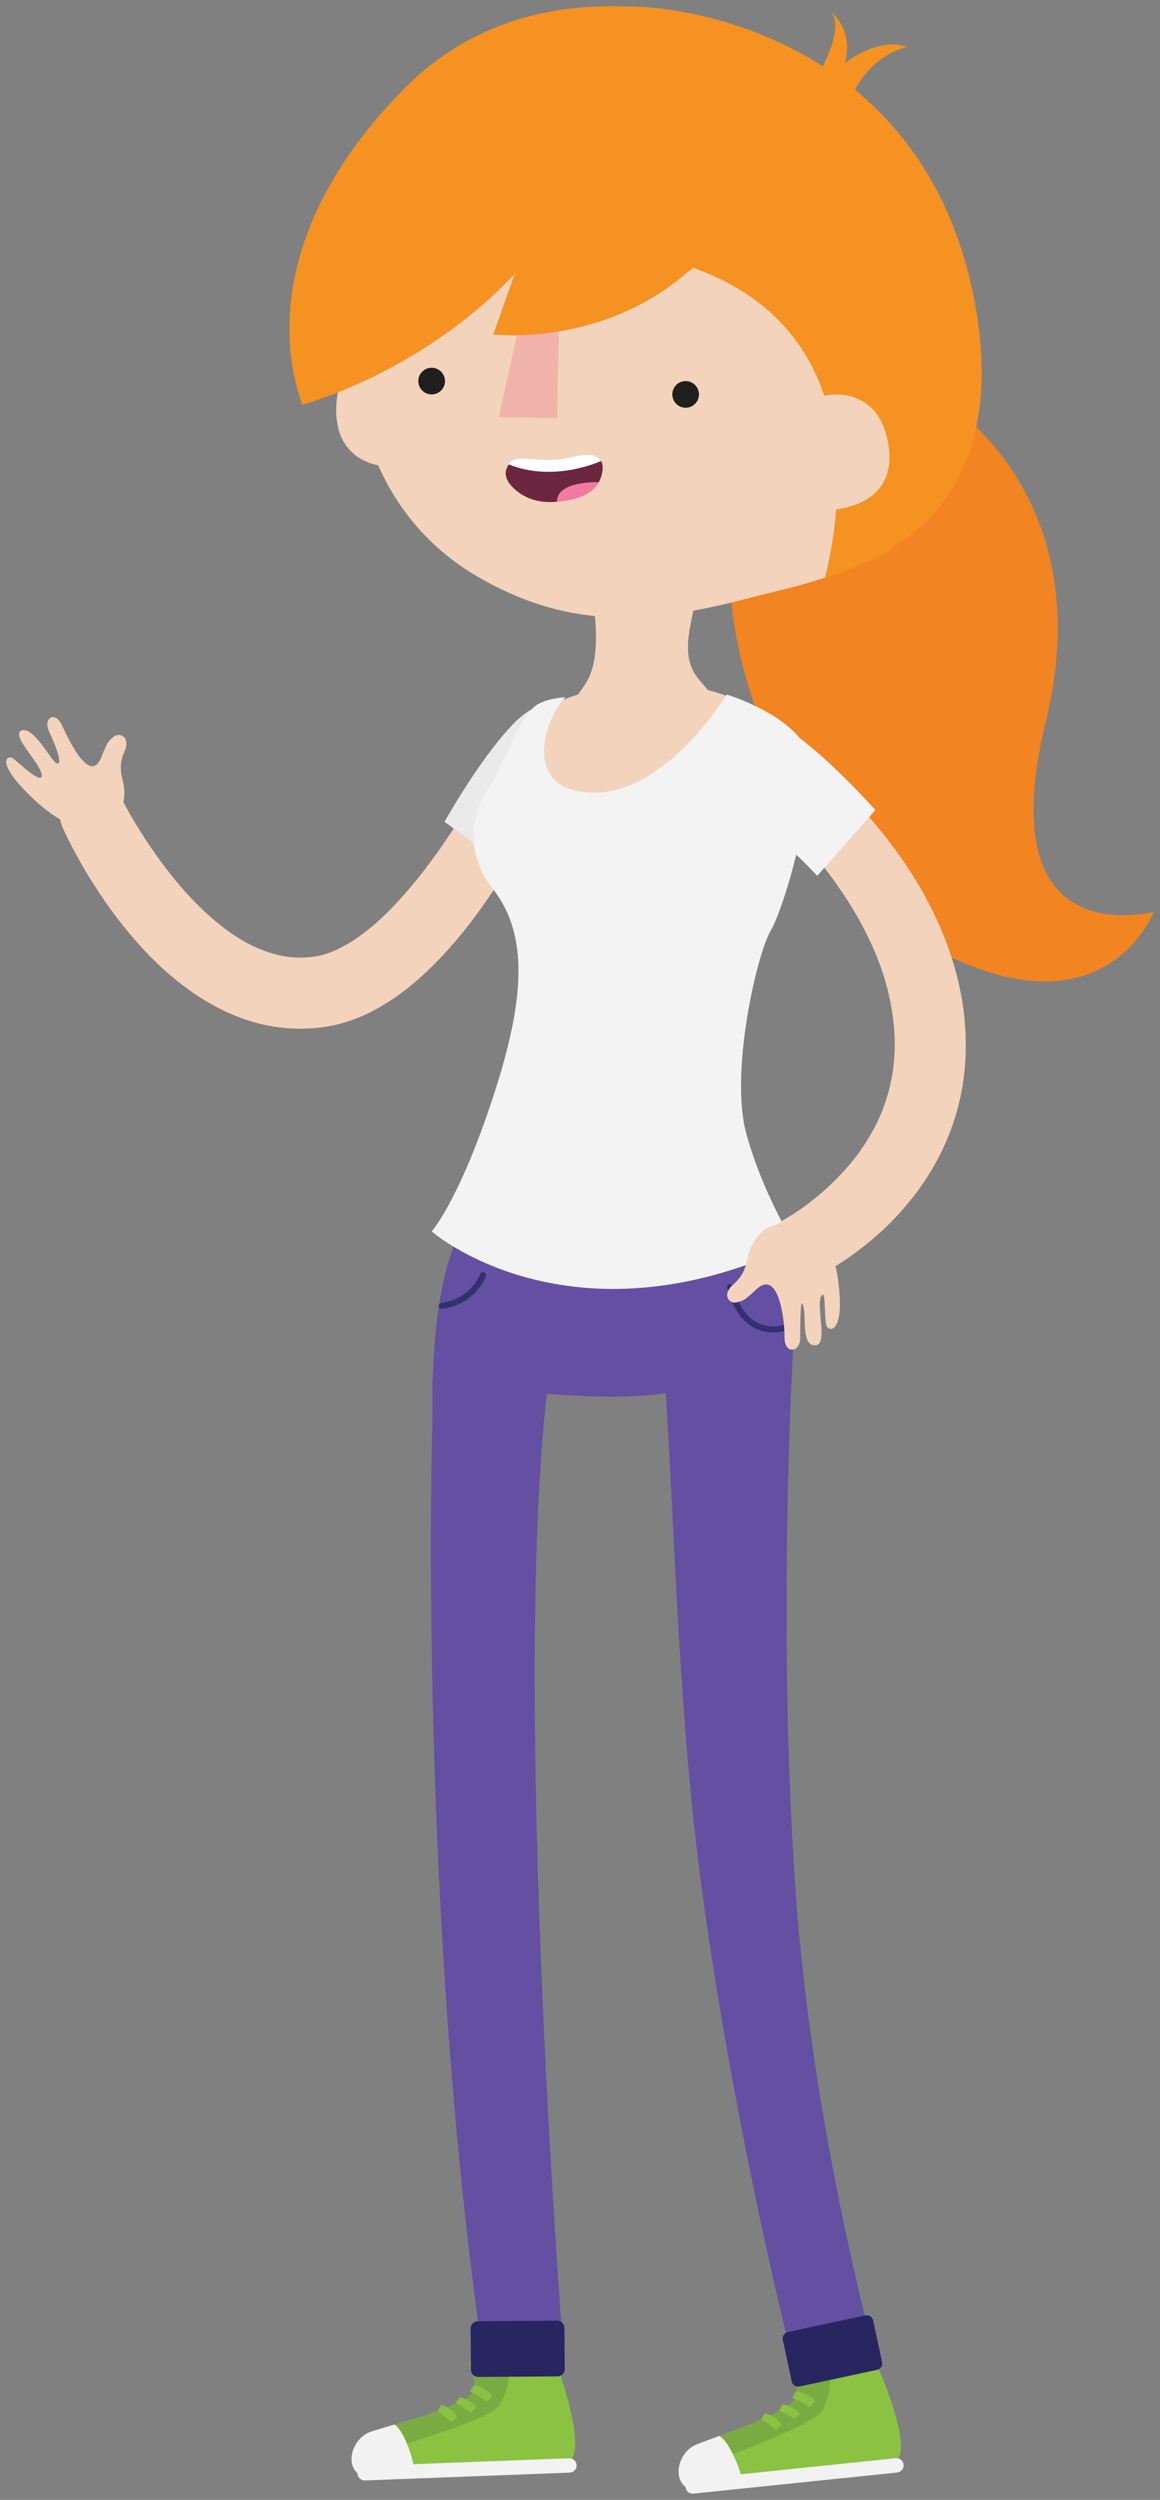 <?xml version="1.0" encoding="UTF-8"?>
<svg id="Layer_1" data-name="Layer 1" xmlns="http://www.w3.org/2000/svg" xmlns:xlink="http://www.w3.org/1999/xlink" viewBox="0 0 268.661 578.88">
  <rect x="0" y="0" width="268.661" height="578.88" fill="#808080" stroke="none"/>
  <defs>
    <style>
      .cls-1 {
        fill: #f2f2f2;
      }

      .cls-1, .cls-2, .cls-3, .cls-4, .cls-5, .cls-6, .cls-7, .cls-8, .cls-9, .cls-10, .cls-11, .cls-12, .cls-13, .cls-14, .cls-15, .cls-16, .cls-17, .cls-18 {
        stroke-width: 0px;
      }

      .cls-2 {
        fill: #f3d3bb;
      }

      .cls-3 {
        fill: #f28421;
      }

      .cls-4 {
        fill: #272660;
      }

      .cls-5 {
        fill: #f27aa0;
      }

      .cls-6 {
        fill: none;
      }

      .cls-7 {
        fill: #f59222;
      }

      .cls-8 {
        fill: #ebeaea;
      }

      .cls-9 {
        fill: #f3f3f3;
      }

      .cls-10 {
        fill: #7aab42;
      }

      .cls-19 {
        clip-path: url(#clippath);
      }

      .cls-11 {
        fill: #333070;
      }

      .cls-12 {
        fill: #6b2640;
      }

      .cls-13 {
        fill: #efb3ab;
      }

      .cls-14 {
        fill: #211e1e;
      }

      .cls-15 {
        fill: #5d5b87;
      }

      .cls-16 {
        fill: #fff;
      }

      .cls-17 {
        fill: #6350a2;
      }

      .cls-18 {
        fill: #8bc241;
      }
    </style>
    <clipPath id="clippath">
      <path class="cls-6" d="M240.783,165.635c9.097-37.219-6.424-58.821-16.116-68.176,1.662-7.812,1.788-17.212-.287-28.566-4.284-23.451-15.163-39.146-27.804-49.546,4.814-8.864,12.198-9.871,12.198-9.871-6.946-2.518-14.576,3.725-14.576,3.725,2.291-7.338-3.1-11.956-3.1-11.956,2.182,3.064.056,8.691-1.972,12.671C171.593,2.64,152.574-.04,143.544.067c-.037 0-.085,0-.127,0-16.082-.621-35.483,3.02-51.274,19.053-33.743,34.261-27.057,63.812-23.54,73.164,0,0,3.175-.846,8.198-2.849-.131.698-.237,1.434-.301,2.232-.847,10.598,5.534,13.867,9.636,14.636,4.278,9.617,11.461,19.103,23.257,25.914,9.347,5.397,18.151,8.128,26.966,9.01.469,5.268.363,10.801-1.583,14.598-.35.684-.764,1.317-1.195,1.935-.378.543-.766,1.076-1.137,1.621-1.132.359-2.278.759-3.44,1.201.154-.197.308-.391.466-.576,0,0-3.958.205-6.427,1.672-.453.269-.907.665-1.359,1.152-.714.373-1.423.849-2.231,1.526-.911.702-1.778,1.524-2.578,2.454-7.379,7.782-15.363,22.039-15.363,22.039l2.125,1.555c-2.334,3.584-4.788,7.059-7.365,10.366-3.522,4.474-7.273,8.685-11.307,12.128-2.016,1.706-4.093,3.231-6.184,4.413-1.046.589-2.086,1.121-3.113,1.546-1.028.423-2.042.753-3.031.98-.247.06-.494.117-.737.152-.246.041-.474.093-.765.121l-.83.103-.829.062c-1.106.06-2.212.045-3.318-.049-2.212-.217-4.425-.741-6.633-1.586-4.423-1.657-8.734-4.61-12.703-8.197-3.996-3.582-7.649-7.833-11-12.376-1.678-2.271-3.273-4.63-4.781-7.043-.759-1.203-1.495-2.421-2.202-3.646-.354-.612-.698-1.226-1.034-1.837l-.494-.907-.158-.299c.256-1.449.254-2.906.084-3.889-.331-1.92-1.451-4.242.123-7.79,1.575-3.549-1.202-4.596-2.443-3.522-1.241,1.073-1.335.868-2.859,4.704-2.59,6.519-7.37-3.49-9.125-7.302-1.631-3.541-4.448-1.693-3.004,1.411,3.507,7.535,2.416,8.338,1.047,6.75-1.393-1.615-5.156-8.187-7.557-6.928-2.401,1.259,5.451,8.424,4.757,10.661-.428,1.38-5.361-3.297-6.549-4.234-1.188-.938-4.557.507,4.327,9.034,2.404,2.308,4.58,3.943,6.541,5.08.11.65.298,1.296.587,1.923l.572,1.238.542,1.127c.366.741.738,1.47,1.117,2.192.757,1.445,1.538,2.867,2.348,4.274,1.63,2.805,3.368,5.549,5.226,8.235,1.852,2.69,3.855,5.298,5.999,7.833,2.141,2.535,4.442,4.984,6.931,7.314,2.504,2.315,5.199,4.507,8.153,6.475,1.477.983,3.014,1.912,4.615,2.769,1.609.85,3.282,1.625,5.018,2.304,3.462,1.378,7.23,2.274,11.08,2.635,1.928.166,3.873.19,5.807.076l1.447-.115c.48-.052.958-.116,1.437-.176.467-.052.986-.15,1.49-.239.51-.084,1.006-.194,1.498-.312,3.959-.931,7.533-2.501,10.688-4.388,3.176-1.879,5.979-4.041,8.571-6.311,5.151-4.568,9.448-9.588,13.295-14.799,1.391-1.879,2.703-3.792,3.982-5.72,8.831,11.508,6.65,27.976-.953,50.387-7.489,22.075-13.402,28.683-13.402,28.683,0,0,1.74,1.519,5.075,3.53-.025.083-.047.168-.071.251-1.498,3.876-2.538,8.438-3.26,13.05-.001.001-.003.002-.004.003-.097.138-.145.313-.121.494.006.042.015.081.027.12 0.0.001.001.002.002.004-1.886,12.552-1.455,25.252-1.455,25.252,0,0-3.41,105.623,10.515,209.662l-.047 0c-.911.009-1.644.752-1.638,1.663l.053,7.614c-.21.23-.326.514-.286.876.043.389.165.801.313,1.227.026.308.131.592.302.829.309.829.604,1.696.58,2.563-.105-.029-.169-.044-.169-.044l-.991,1.577c.127-.02.338.047.597.167-.332.474-.828.94-1.554,1.389-.054.034-.115.068-.172.101-.69-.285-1.23-.413-1.23-.413l-.909,1.475c.02-.003.049.003.073.004-.641.294-1.336.589-2.066.882-.703-.388-1.28-.578-1.28-.578l-.958,1.432c-1.808.659-3.693,1.282-5.413,1.823-1.562.459-3.104.912-4.521,1.33-.001-0-.001-.001-.001-.001-.624.184-1.22.361-1.785.529-0,0-.004.001-.004.001h0c-.251.075-.496.148-.734.219-.022.007-.043.013-.066.02-.356.106-.691.207-1.009.303-.038.012-.079.024-.117.035-.324.098-.623.189-.899.275-.032.01-.063.019-.095.029-.275.085-.532.166-.75.235-2.774.889-4.719,4.08-4.478,6.777.059,1.148.484,2.209,1.374,2.969.052.894.83,1.587,1.757,1.554l47.344-1.808c.938-.034,1.671-.799,1.636-1.71l-.001-.034c-.026-.693-.491-1.268-1.125-1.486.029-.043.064-.082.091-.125,2.007-3.297-.653-12.965-2.667-19.089.566-.264.958-.835.954-1.5l-.066-9.594c-.004-.577-.305-1.082-.756-1.375-2.617-36.405-10.195-154.373-3.316-214.893,1.818.15,3.635.249,5.407.348,4.775.267,13.436.694,22.127-.479,2.091,32.13,2.973,75.555,8.476,115.773,5.955,43.524,14.916,83.379,19.339,101.794-.543.32-.851.957-.711,1.607l2.075,9.662c.113.525.489.924.96,1.096.12.386.2.777.215,1.173-.107-.021-.171-.032-.171-.032l-.886,1.637c.126-.028.341.026.608.13-.301.495-.765.992-1.461,1.486-.052.037-.111.075-.166.113-.706-.239-1.253-.331-1.253-.331l-.811,1.526c.021-.005.051-.001.077-.001-.622.336-1.298.676-2.008,1.017-.727-.342-1.315-.495-1.315-.495l-.862,1.492c-1.766.777-3.611,1.524-5.295,2.176-1.525.558-3.03,1.109-4.414,1.617-0-0-.001-0-.001-.001-.361.133-.71.261-1.052.388-1.166.429-2.196.811-3.043,1.132-.1.038-.203.077-.298.113-.106.041-.207.079-.306.117-.232.089-.452.173-.64.248-2.71,1.069-4.444,4.378-4.028,7.054.133,1.142.627,2.173,1.564,2.874.11.89.931,1.528,1.855,1.431l47.126-4.878c.934-.098,1.615-.911,1.522-1.817l-.003-.03c-.072-.69-.572-1.234-1.219-1.412.026-.045.059-.086.083-.132,1.968-3.763-2.205-14.856-4.595-20.559.564-.314.887-.962.744-1.625l-2.075-9.662c-.175-.812-.975-1.329-1.788-1.154l-.15.032c-5.659-23.069-13.458-60.911-16.083-99.111-4.16-60.531-.674-121.717-.507-124.573.837-.143,1.624-1.053,1.633-2.64.048-8.312.241-9.12.8-7.099.569,2.055-.589,9.452,2.998,8.71,2.654-.549-.345-9.844,1.238-11.57.977-1.065.438,5.856,1.112,7.212.674,1.355,4.284,1.422,2.611-10.839-.153-1.121-.355-2.141-.592-3.084,1.269-.783,2.51-1.591,3.713-2.451,2.552-1.819,4.983-3.803,7.295-5.946,2.297-2.157,4.463-4.484,6.465-6.977,2.003-2.49,3.836-5.156,5.426-7.986,3.197-5.642,5.494-11.929,6.538-18.405.529-3.231.778-6.51.749-9.737-.02-3.216-.275-6.423-.772-9.573-.571-3.555-1.436-7.027-2.523-10.398,36.32,16.983,46.843-10.544,46.843-10.544-3.701.669-37.773,8.158-24.999-44.108ZM158.996,153.72c-1.613-3.227-1.152-7.29-.477-10.709.117-.593.347-1.736.611-3.038,2.893-.525,5.832-1.161,8.837-1.889.773,7.871,2.652,15.963,5.395,23.886-3.582-1.713-6.482-2.577-6.482-2.577,0,0-.057.095-.165.266-1.312-.473-2.711-.914-4.198-1.309-1.226-1.509-2.634-2.857-3.52-4.63ZM205.231,247.318c-.769,4.572-2.256,9-4.543,13.117-1.14,2.056-2.43,4.056-3.888,5.965-1.455,1.91-3.07,3.729-4.805,5.453-1.729,1.729-3.583,3.366-5.534,4.871-.974.753-1.964,1.485-2.969,2.17-.502.342-1.007.673-1.505.986l-.735.456-.348.208-.157.092c-.05.029-.101.057-.073.047-.393.193-.756.422-1.099.67-2.476-4.703-5.884-12.001-8.152-20.224-3.927-14.238,2.482-41.828,5.674-47.131,1.359-2.257,3.919-9.44,5.872-17.524,1.653,1.569,3.312,3.223,4.865,4.905l1.657-1.875c1.568,2.019,3.059,4.084,4.46,6.19,2.857,4.293,5.308,8.78,7.259,13.38,1.94,4.605,3.33,9.348,4.011,14.115.371,2.38.551,4.769.56,7.149.018,2.369-.171,4.692-.551,6.983Z"/>
    </clipPath>
    <symbol id="Character-Jen" viewBox="0 0 265.783 576">
      <g class="cls-19">
        <path class="cls-2" d="M125.823,176.254c-.054.477-.109.864-.167,1.288-.064.412-.136.816-.215,1.218-.16.802-.344,1.59-.553,2.368-.419,1.554-.91,3.075-1.484,4.556-1.132,2.971-2.545,5.808-4.126,8.553-3.13,5.512-6.517,10.921-10.37,16.127-3.846,5.211-8.143,10.231-13.295,14.799-2.592,2.27-5.395,4.433-8.571,6.311-3.155,1.887-6.73,3.458-10.688,4.389-.492.118-.988.228-1.498.312-.504.09-1.023.188-1.49.239-.478.06-.956.124-1.437.176l-1.447.115c-1.933.114-3.879.09-5.807-.076-3.85-.361-7.618-1.257-11.08-2.635-1.736-.679-3.409-1.455-5.018-2.304-1.601-.857-3.138-1.786-4.615-2.769-2.954-1.968-5.649-4.16-8.153-6.475-2.488-2.33-4.79-4.779-6.931-7.314-2.144-2.535-4.147-5.143-5.999-7.833-1.858-2.686-3.596-5.429-5.226-8.235-.809-1.407-1.59-2.829-2.348-4.274-.379-.722-.75-1.451-1.117-2.192l-.542-1.127-.572-1.238c-1.76-3.813-.095-8.331,3.719-10.091,3.683-1.699,8.022-.205,9.9,3.333l.183.346.43.814.494.907c.336.611.68,1.225,1.034,1.837.708,1.224,1.443,2.443,2.202,3.646,1.508,2.413,3.103,4.772,4.781,7.043,3.35,4.543,7.004,8.795,11,12.376,3.968,3.587,8.28,6.539,12.703,8.197,2.208.845,4.422,1.369,6.633,1.586,1.106.095,2.211.11,3.318.049l.829-.062.83-.103c.292-.027.519-.08.765-.121.243-.035.489-.091.737-.152.988-.227,2.002-.557,3.031-.98,1.027-.425,2.067-.957,3.113-1.546,2.092-1.182,4.169-2.707,6.184-4.413,4.035-3.443,7.785-7.654,11.307-12.128,3.506-4.5,6.79-9.306,9.845-14.283,1.506-2.503,3.058-4.987,4.764-7.404.847-1.212,1.743-2.401,2.677-3.575.466-.587.951-1.166,1.447-1.737.249-.285.503-.569.76-.847.264-.266.528-.571.786-.787l.614-.517c2.233-1.881,5.568-1.595,7.449.637.969,1.15,1.361,2.611,1.21,3.996h0Z"/>
        <path class="cls-3" d="M217.782,91.893s35.776,21.476,23.001,73.742c-12.774,52.266,21.298,44.778,24.999,44.108,0,0-10.665,27.92-47.602,10.19-36.936-17.73-71.46-96.227-35.341-127.446,15.296-13.221,34.943-.595,34.943-.595h0Z"/>
        <path class="cls-18" d="M125.459,543.657c.617-.15,1.24.18,1.459.774,1.507,4.083,6.753,19.072,4.15,23.347-3.396,5.579-21.733,2.497-44.727,4.724-9.303.906-7.032-9.205-1.872-10.859,3.722-1.193,16.278-4.745,20.789-6.259,4.903-1.646,5.856-5.323,5.557-6.772-.251-1.214,11.063-4.083,14.643-4.955h0Z"/>
        <path class="cls-10" d="M91.514,564.815s18.792-5.596,22.17-8.675c1.497-1.359,4.856-9.645.726-10.983-2.017-.654-7.333-1.18-7.085,1.077.248,2.257,3.082,5.233-.92,7.708-4.764,2.946-18.265,6.584-18.265,6.584,0,0-.678,5.22,3.375,4.288h0Z"/>
        <path class="cls-1" d="M89.927,559.997c-2.327.688-4.312,1.278-5.458,1.646-5.16,1.655-7.465,11.274,1.872,10.859,2.129-.094,5.975-.209,8.007-.265,1.045-1.475-1.997-10.842-4.421-12.24h0Z"/>
        <path class="cls-1" d="M130.466,571.134l-47.344,1.808c-.938.034-1.727-.675-1.762-1.586l-.001-.03c-.035-.911.698-1.68,1.636-1.714l47.344-1.804c.938-.038,1.727.671,1.762,1.582l.001.034c.035.911-.698,1.676-1.636,1.71h0Z"/>
        <path class="cls-18" d="M108.351,550.809s3.218.744,4.243,2.663l-1.397,1.218s-3.147-2.411-3.837-2.304l.991-1.577h0Z"/>
        <path class="cls-18" d="M105.002,553.631s2.945.693,3.881,2.484l-1.28,1.141s-2.878-2.249-3.51-2.151l.909-1.475h0Z"/>
        <path class="cls-18" d="M100.821,555.413s2.827.923,3.597,2.899l-1.346,1.133s-2.634-2.587-3.261-2.522l1.009-1.509h0Z"/>
        <path class="cls-18" d="M199.539,544.016c.605-.188,1.249.098,1.507.68,1.77,3.976,7.978,18.593,5.659,23.026-3.026,5.789-21.525,3.903-44.325,7.627-9.224,1.505-7.615-8.73-2.574-10.718,3.636-1.432,15.935-5.793,20.338-7.597,4.785-1.958,5.497-5.695,5.106-7.118-.33-1.197,10.774-4.793,14.289-5.9h0Z"/>
        <path class="cls-10" d="M167.042,567.337s18.388-6.806,21.559-10.094c1.405-1.458,4.218-9.94.009-11.013-2.055-.521-7.394-.697-6.999,1.539.395,2.24,3.416,5.023-.418,7.751-4.562,3.249-17.799,7.76-17.799,7.76,0,0-.337,5.254,3.647,4.057h0Z"/>
        <path class="cls-1" d="M165.145,562.634c-2.277.838-4.22,1.556-5.339,1.996-5.041,1.988-6.716,11.736,2.574,10.718,2.118-.235,5.948-.603,7.972-.791.947-1.539-2.698-10.684-5.207-11.924h0Z"/>
        <path class="cls-1" d="M206.322,571.112l-47.126,4.878c-.934.098-1.767-.556-1.861-1.462l-.003-.034c-.094-.906.587-1.719,1.521-1.817l47.127-4.878c.934-.098,1.767.56,1.861,1.466l.003.03c.094.906-.587,1.719-1.522,1.817h0Z"/>
        <path class="cls-18" d="M182.933,552.267s3.259.53,4.407,2.381l-1.315,1.308s-3.297-2.202-3.978-2.052l.886-1.637h0Z"/>
        <path class="cls-18" d="M179.774,555.302s2.983.496,4.035,2.227l-1.204,1.218s-3.018-2.056-3.642-1.919l.811-1.526h0Z"/>
        <path class="cls-18" d="M175.717,557.35s2.881.74,3.779,2.663l-1.27,1.214s-2.797-2.407-3.418-2.304l.909-1.573h0Z"/>
        <path class="cls-17" d="M119.403,265.282s-17.157,11.251-17.342,32.369c-.198,22.664,15.438,23.29,28.562,24.024,14.717.823,66.353,3.185,41.993-44.568-15.987-31.338-46.751-16.443-53.213-11.825"/>
        <path class="cls-17" d="M127.364,306.863s7.334-28.287-11.524-30.033c-18.858-1.746-17.112,49.59-17.112,49.59,0,0-3.688,114.128,12.243,221.971l18.384-1.201s-14.213-177.116-1.99-240.326"/>
        <path class="cls-15" d="M100.181,301.163c-.012-.038-.021-.078-.027-.12-.024-.181.024-.355.121-.494-.032.203-.064.41-.094.614"/>
        <path class="cls-11" d="M100.843,301.646c.031,0,.062-.002.094-.006,3.931-.525,6.494-2.418,8.032-4.171,1.542-1.755,2.093-3.363,2.113-3.42.124-.363-.071-.758-.435-.882-.074-.025-.15-.037-.224-.037-.289,0-.56.182-.658.471h0c-.011.036-.528,1.488-1.905,3.023-1.382,1.536-3.594,3.162-7.108,3.639-.2.027-.368.136-.476.289-.032.203-.064.41-.094.614.091.286.359.483.662.483M109.886,293.642h0M109.886,293.642h0"/>
        <path class="cls-17" d="M152.037,311.357s-2.442-24.724,12.116-27.753c14.558-3.029,19.383,6.913,18.104,27.352,0,0-3.76,62.693.501,124.688,3.018,43.907,12.871,87.351,18.453,108.42l-17.983,5.438s-13.832-52.82-22.002-112.532c-6.087-44.488-6.52-92.905-9.189-125.612"/>
        <path class="cls-11" d="M177.578,307.121c-2.119,0-3.882-.668-5.281-1.657-1.404-.991-2.453-2.291-3.235-3.573-1.56-2.565-2.072-5.074-2.083-5.118h0c-.077-.377.165-.744.541-.822.047-.009.094-.014.141-.014.323,0,.613.227.681.556l.002.009.009.04c.008.036.021.092.039.165.036.146.093.361.173.629.16.536.414,1.283.785,2.11.739,1.656,1.95,3.615,3.75,4.88,1.202.845,2.656,1.401,4.491,1.403.775,0,1.62-.101,2.542-.33.056-.014.112-.021.168-.021.312,0,.596.212.675.528.093.373-.135.75-.507.843-1.022.254-1.981.371-2.878.371h-.012"/>
        <path class="cls-4" d="M127.716,548.847l-18.432.128c-.911.004-1.654-.727-1.661-1.637l-.066-9.594c-.006-.911.727-1.655,1.638-1.663l18.432-.128c.911-.004,1.654.731,1.661,1.642l.066,9.594c.006.911-.727,1.65-1.638,1.659h0Z"/>
        <path class="cls-4" d="M201.699,547.325l-17.982,3.865c-.812.171-1.613-.346-1.788-1.159l-2.075-9.662c-.175-.812.343-1.612,1.155-1.787l17.982-3.861c.812-.175,1.613.342,1.788,1.154l2.075,9.662c.175.812-.343,1.612-1.155,1.787h0Z"/>
        <path class="cls-2" d="M109.393,132.219c21.572,12.456,40.252,10.728,62.849,4.782,17.438-4.589,62.426-10.937,52.013-67.937C213.43,9.813,160.516.034,143.418.238c-4.92.059-63.033-4.387-63.078,78.093-.008,14.504,4.766,39.864,29.053,53.888h0Z"/>
        <path class="cls-7" d="M99.887,57.249c-7.012.902-13.411,1.696-18.654,2.461C89.262-3.663,139.024.121,143.544.067c17.098-.203,70.012,9.576,80.836,68.826,7.689,42.085-14.643,57.538-34.746,63.425,4.74-18.82,16.009-88.664-89.747-75.07h0Z"/>
        <path class="cls-2" d="M91.503,79.848s-13.805-3.183-15.003,11.82c-1.199,15.003,12.095,15.325,12.889,14.649.794-.676,2.115-26.469,2.115-26.469h0Z"/>
        <path class="cls-2" d="M189.199,116.721s17.079.502,15.225-14.434c-1.854-14.936-14.939-12.568-15.58-11.746-.641.823.355,26.18.355,26.18h0Z"/>
        <path class="cls-7" d="M186.508,18.436s8.204-12.114,4.591-17.189c0,0,5.391,4.618,3.1,11.956,0,0,7.63-6.243,14.576-3.725,0,0-8.246,1.11-12.992,11.436,0,0-6.291,9.913-9.606-1.241"/>
        <path class="cls-14" d="M154.272,89.835c-.031,1.704,1.325,3.111,3.029,3.143,1.704.032,3.111-1.325,3.143-3.03.031-1.704-1.325-3.111-3.03-3.143s-3.111,1.325-3.143,3.03h0Z"/>
        <path class="cls-14" d="M95.449,86.749c-.031,1.705,1.325,3.111,3.029,3.143,1.704.032,3.112-1.325,3.143-3.03.031-1.704-1.325-3.111-3.029-3.143s-3.111,1.325-3.143,3.029h0Z"/>
        <polygon class="cls-13" points="122.114 58.855 114.102 95.141 127.6 95.388 128.27 58.969 122.114 58.855 122.114 58.855"/>
        <path class="cls-7" d="M175.22,6.779s-49.638-21.612-83.078,12.342c-33.743,34.261-27.057,63.812-23.54,73.164,0,0,27.657-7.35,49.135-30.279l-4.913,13.997s25.003,3.083,45.162-14.578c0,0,50.091-36.099,17.235-54.646h0Z"/>
        <path class="cls-2" d="M133.58,157.762c.431-.618.845-1.251,1.195-1.935,3.252-6.347,1.378-17.543.242-24.242-.706-4.166,1.21-11.726,11.601-12.291,14.878-.809,14.39,11.434,13.824,14.216-.343,1.687-1.591,7.811-1.924,9.501-.675,3.419-1.135,7.482.477,10.709,1.28,2.563,3.661,4.23,4.989,6.794,1.331,2.57,2.023,5.447,2.023,8.341,0,10.036-8.137,18.172-18.172,18.172s-18.172-8.137-18.172-18.172c0-2.498.515-4.988,1.517-7.277.616-1.407,1.541-2.582,2.4-3.816h0Z"/>
        <path class="cls-2" d="M22.054,173.838c1.524-3.836,1.618-3.631,2.859-4.704,1.241-1.073,4.018-.026,2.443,3.522-1.574,3.548-.454,5.871-.123,7.79.323,1.868.068,5.453-1.495,7.433-1.563,1.981-7.956,6.709-19.79-4.65-8.884-8.528-5.515-9.972-4.327-9.034,1.188.938,6.121,5.614,6.549,4.234.694-2.237-7.157-9.402-4.757-10.661,2.401-1.259,6.165,5.313,7.557,6.928,1.369,1.588,2.459.785-1.047-6.75-1.444-3.103,1.373-4.952,3.004-1.411,1.756,3.812,6.535,13.82,9.126,7.302h0Z"/>
        <path class="cls-8" d="M129.962,183.856c1.094-1.035,2.1-2.252,2.966-3.634,4.142-6.607,3.529-14.453-1.37-17.524-2.209-1.385-4.913-1.562-7.595-.733l-.017-.044c-1.661.533-2.879,1.084-4.495,2.437-.911.702-1.778,1.524-2.578,2.454-7.379,7.782-15.363,22.039-15.363,22.039l16.415,12.014c4.067-6.94,9.488-13.868,12.038-17.009h0Z"/>
        <path class="cls-2" d="M167.458,159.926c1.978,3.195,13.039,22.905-12.449,26.885-27.175,4.244-37.457-12.956-27.332-25.728,16.808-6.806,30.619-4.619,39.781-1.157h0Z"/>
        <path class="cls-9" d="M166.878,159.393s-13.414,22.232-30.072,22.698c-16.658.466-13.334-15.037-7.338-22.084,0,0-3.958.205-6.427,1.672-4.109,2.44-8.26,14.838-10.95,18.82-7.082,10.487-2.86,19.534.504,23.757,9.181,11.524,7.03,28.113-.659,50.776-7.489,22.075-13.402,28.683-13.402,28.683,0,0,31.799,27.758,84.167,3.13,0,0-7.351-11.481-11.278-25.719-3.927-14.238,2.482-41.828,5.674-47.131,3.192-5.303,13.027-37.767,5.995-45.324-5.733-6.159-16.215-9.277-16.215-9.277h0Z"/>
        <path class="cls-2" d="M173.757,297.116c-3.016,2.817-3.014,2.591-4.595,3.032-1.581.44-3.644-1.692-.705-4.229,2.939-2.536,2.919-5.114,3.439-6.991.506-1.827,2.268-4.959,4.527-6.082,2.259-1.123,14.002-4.255,16.219,11.998,1.673,12.262-1.938,12.195-2.611,10.839-.674-1.356-.135-8.276-1.112-7.212-1.584,1.726,1.416,11.021-1.238,11.57-3.587.742-2.429-6.655-2.998-8.71-.559-2.021-.752-1.212-.8,7.099-.02,3.423-3.655,3.746-3.617-.153.041-4.197-1.383-15.949-6.51-11.162h0Z"/>
        <path class="cls-2" d="M180.625,172.733l1.171.466c.363.155.72.312,1.068.479.7.328,1.375.683,2.038,1.052,1.324.741,2.583,1.557,3.804,2.422,2.429,1.743,4.682,3.698,6.759,5.829,4.132,4.28,8.005,8.852,11.488,13.788,3.481,4.931,6.594,10.219,9.087,15.896,2.5,5.665,4.411,11.717,5.423,18.02.498,3.15.753,6.357.772,9.573.029,3.227-.22,6.506-.749,9.737-1.044,6.476-3.341,12.762-6.538,18.405-1.59,2.83-3.422,5.496-5.426,7.986-2.002,2.493-4.168,4.819-6.465,6.977-2.312,2.143-4.742,4.126-7.295,5.946-1.275.912-2.591,1.768-3.941,2.595-.677.413-1.364.815-2.073,1.21-.353.198-.716.391-1.088.586l-.574.294-.702.345c-3.772,1.853-8.332.297-10.184-3.475-1.853-3.772-.297-8.332,3.474-10.184-.028.01.023-.018.073-.047l.157-.092.348-.208.735-.456c.498-.312,1.003-.643,1.505-.986,1.005-.684,1.995-1.417,2.969-2.17,1.951-1.505,3.805-3.141,5.534-4.871,1.735-1.723,3.35-3.543,4.805-5.453,1.457-1.909,2.748-3.909,3.888-5.965,2.287-4.117,3.775-8.545,4.543-13.117.379-2.291.568-4.613.551-6.983-.009-2.38-.188-4.769-.56-7.149-.681-4.767-2.071-9.51-4.011-14.115-1.952-4.601-4.403-9.087-7.259-13.38-2.855-4.293-6.076-8.421-9.59-12.316-1.747-1.956-3.462-3.953-5.132-6.023-.831-1.038-1.654-2.091-2.452-3.176-.397-.545-.793-1.09-1.174-1.65-.193-.277-.38-.56-.564-.841l-.266-.427c-.079-.13-.191-.295-.219-.397l-.592-2.192c-.719-2.66.855-5.4,3.515-6.119,1.083-.292,2.18-.204,3.148.181h0Z"/>
        <path class="cls-9" d="M172.44,187.334c-1.289-.777-2.533-1.752-3.675-2.917-5.459-5.569-6.537-13.365-2.408-17.412,1.862-1.825,4.465-2.576,7.264-2.339l.006-.047c1.357-.103,3.045.443,4.912,1.419,1.039.492,2.063,1.109,3.043,1.847,8.871,6.024,19.72,18.245,19.72,18.245l-13.467,15.245c-5.457-5.91-12.233-11.52-15.396-14.042h0Z"/>
        <path class="cls-12" d="M126.978,105.113s-5.685.367-7.625-.2c-1.94-.567-5.658,2.548-2.352,6.153,6.841,7.459,18.745,1.999,20.244-.845,1.478-2.805,1.661-7.032-3.559-6.003-5.22,1.03-6.709.895-6.709.895h0Z"/>
        <path class="cls-16" d="M137.766,105.304s-10.833,5.103-21.403.783c0,0,.417-1.008,2.084-1.289,2.231-.375,7.02,1.003,12.401-.339,4.578-1.142,6.212-.335,6.918.844h0Z"/>
        <path class="cls-5" d="M137.246,110.221s-9.78-.388-9.69,4.521c0,0,7.502-.217,9.69-4.521h0Z"/>
      </g>
    </symbol>
  </defs>
  <use width="265.783" height="576" transform="translate(1.439 1.44)" xlink:href="#Character-Jen"/>
</svg>